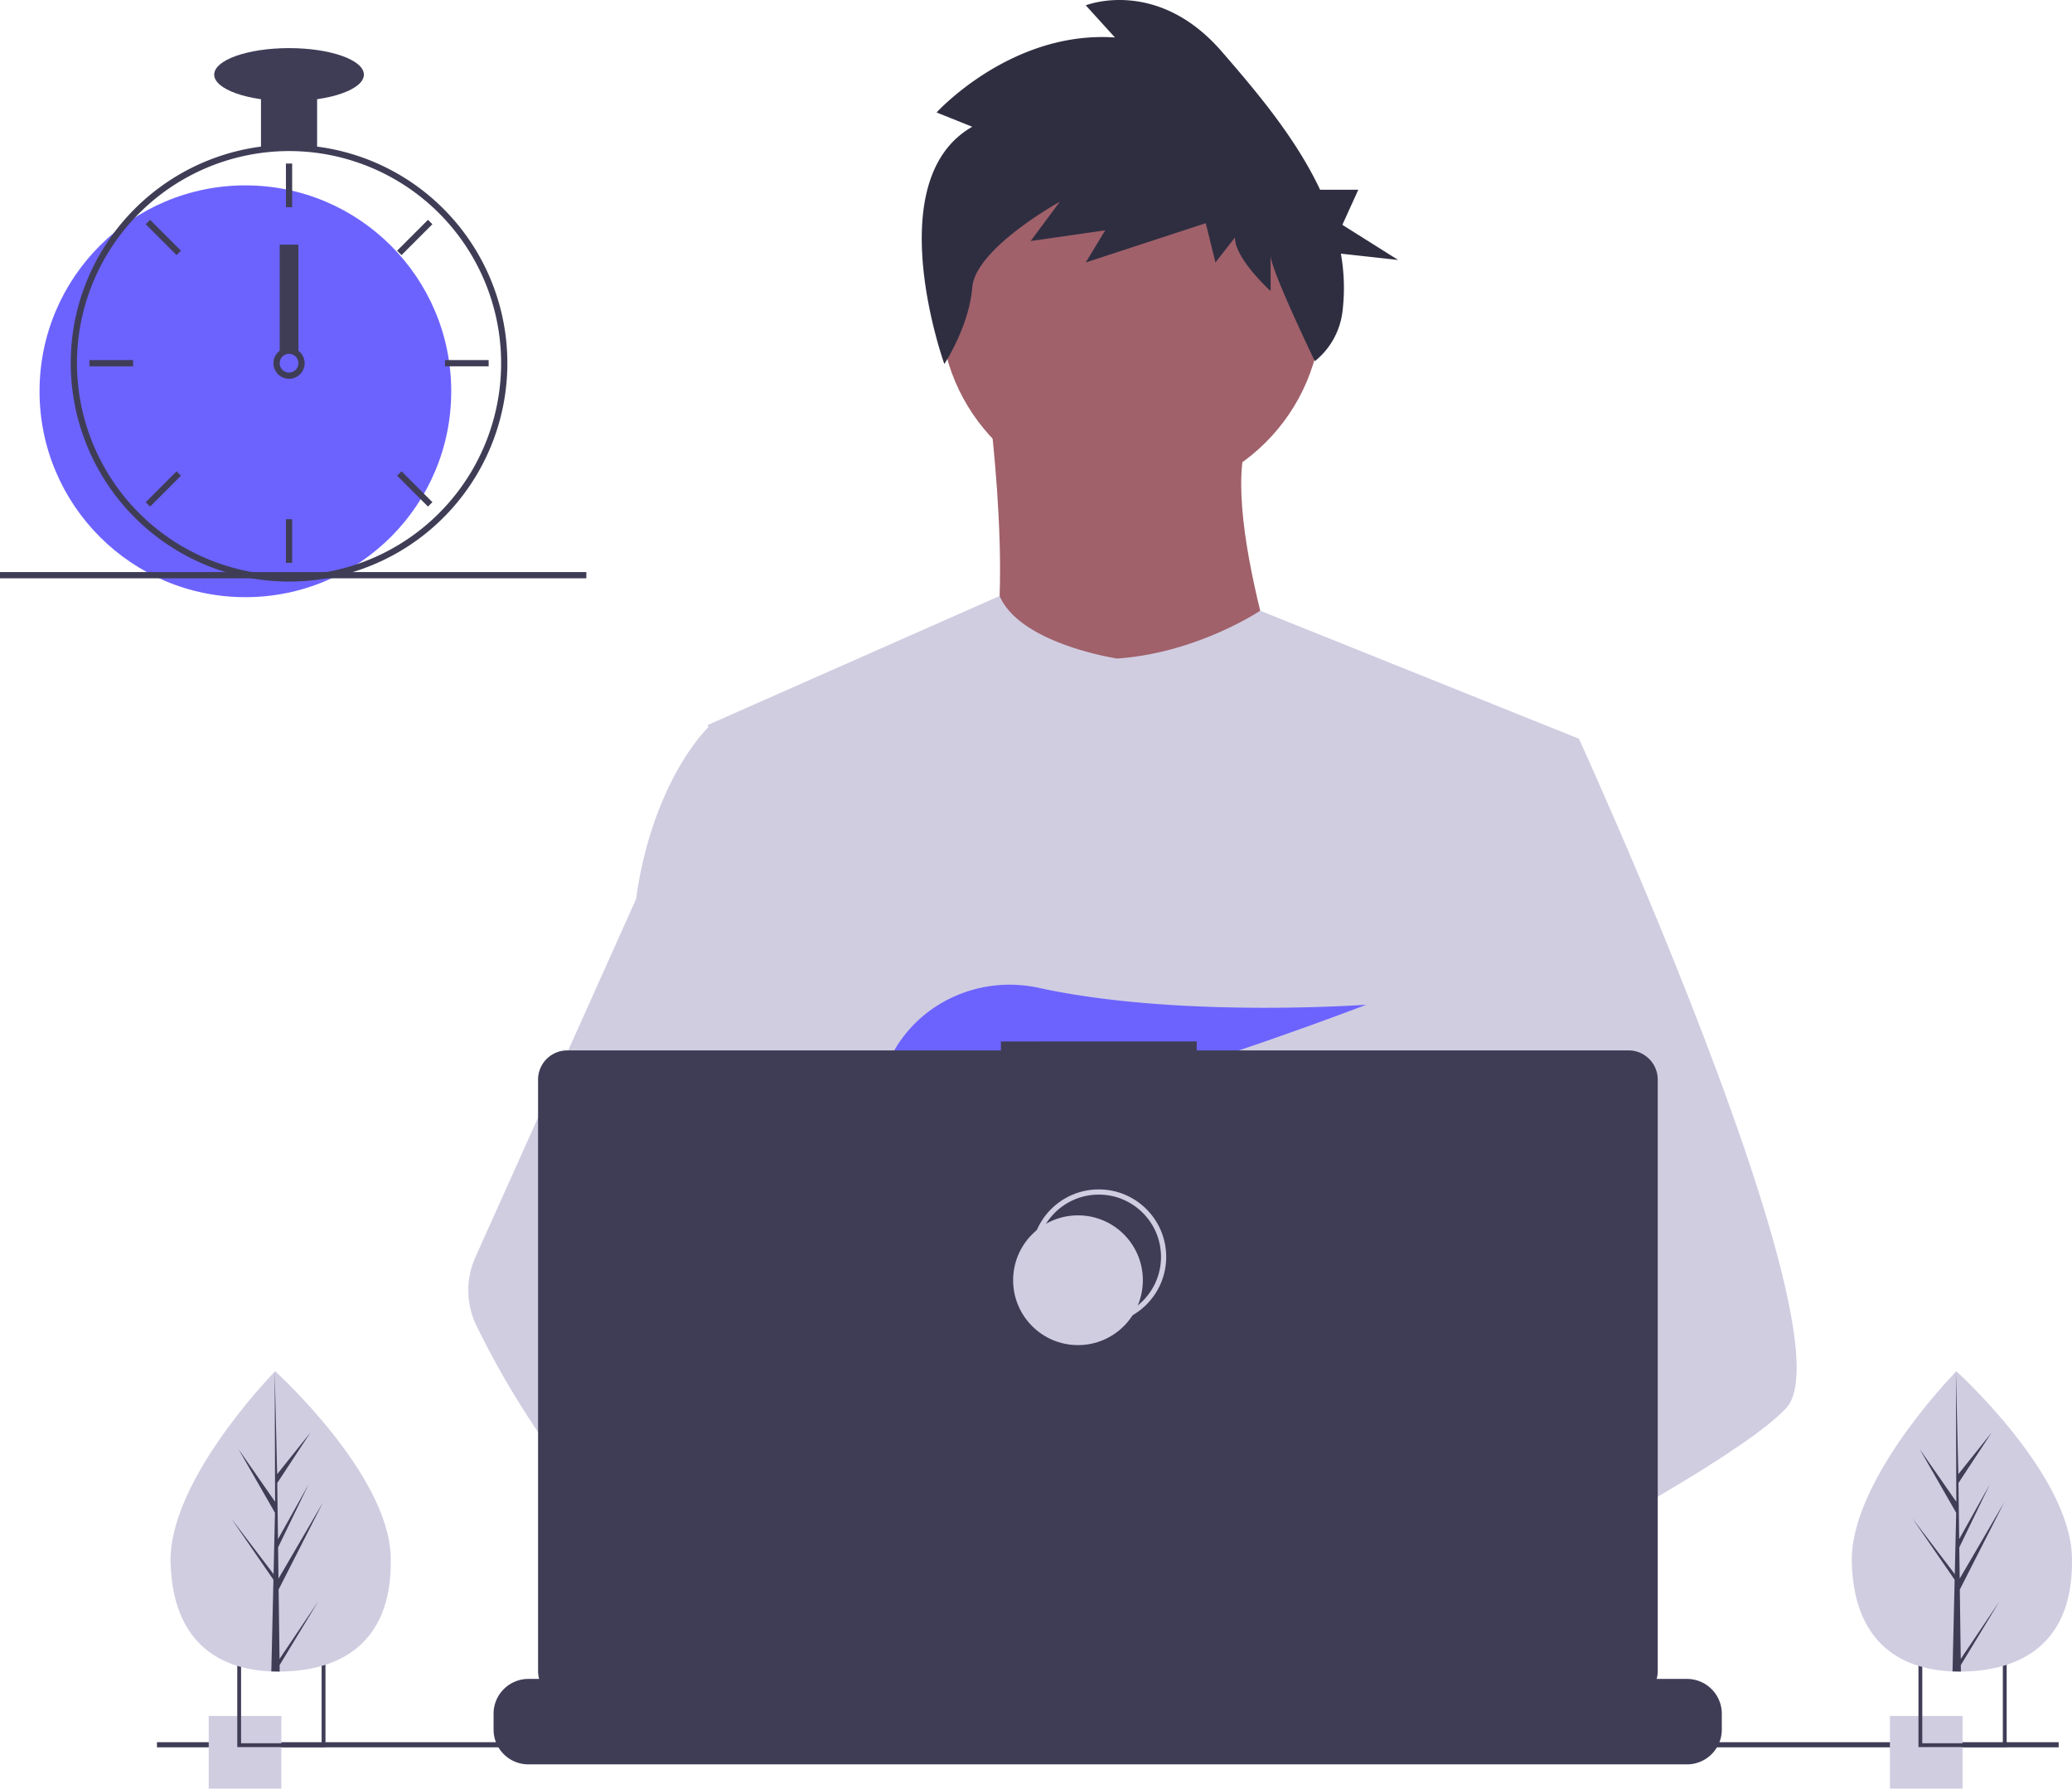 <svg data-name="Layer 1" xmlns="http://www.w3.org/2000/svg" width="798.627" height="689.223"><circle cx="435.922" cy="118.405" r="73.536" fill="#a0616a"/><path d="M381.036 155.173s13.854 104.443-7.46 116.166 126.823 12.789 126.823 12.789S467.36 193.54 482.28 165.83z" fill="#a0616a"/><path d="M608.57 284.656l-12.32 56.1-26.05 118.69-.78 6.5-8.99 75.25-5.98 49.99-4.01 33.58c-24.38 12.53-42.05 21.18-42.05 21.18s-1.52-7.62-3.97-17.37c-17.11 5.13-48.77 13.64-75.6 15.34 9.77 10.89 14.26 21.12 8.17 28.67-18.38 22.76-94.26-24.92-120.8-42.7a71.84 71.84 0 00-.7 12.86l-20.31-15.62 2.01-35.94 3.39-60.81 4.26-76.26a80.064 80.064 0 01-3.37-10.03c-6.22-22.12-13.77-66.29-19.56-103.33-4.66-29.81-8.16-55-8.9-60.36l-.15-1.06 112.43-49.68c7.99 18.53 45.3 24.1 45.3 24.1 30.91-2.13 55.14-18.43 55.14-18.43z" fill="#d0cde1"/><path d="M516.92 624.636s-4.76 1.63-12.5 3.94c-17.11 5.13-48.77 13.64-75.6 15.34-23.1 1.48-42.62-2.08-46.19-17.15-1.53-6.48.64-11.81 5.37-16.19 14.12-13.09 51-17.78 80.25-19.39 8.26-.45 15.9-.66 22.26-.74 10.8-.14 17.88.08 17.88.08l.17.66z" fill="#a0616a"/><path d="M374.746 48.847l-13.75-5.505s28.75-31.65 68.748-28.898l-11.25-12.385s27.5-11.01 52.498 17.89c13.142 15.19 28.347 33.047 37.825 53.162h14.725l-6.146 13.532 21.51 13.532-22.077-2.43a75.617 75.617 0 01.599 22.444 29.04 29.04 0 01-10.635 18.998s-17.052-35.296-17.052-40.8v13.761s-13.75-12.385-13.75-20.642l-7.499 9.633-3.75-15.137-46.248 15.137 7.5-12.385-28.749 4.129 11.25-15.138s-32.498 17.89-33.749 33.027c-1.25 15.137-10.762 29.48-10.762 29.48s-25.486-70.764 10.762-91.405z" fill="#2f2e41"/><path d="M688.5 542.566c-7.49 8.12-26.05 20.35-48.55 33.59-8.37 4.92-17.28 9.99-26.37 15.03-21.69 12.03-44.4 23.95-63.14 33.58-24.38 12.53-42.05 21.18-42.05 21.18s-1.52-7.62-3.97-17.37c-3.28-13.05-8.22-29.92-13.37-37.39-.18-.26-.36-.5-.54-.74-1.5-1.97-3.01-3.12-4.5-3.12l74.42-46.13 32.16-19.94-23.17-55.31-29.06-69.38 17.54-55.81 17.63-56.1h33.04s10.94 23.88 24.93 57.18c2.09 4.98 4.25 10.17 6.45 15.53 28.78 70 64.66 167.75 48.55 185.2z" fill="#d0cde1"/><path d="M436.99 672.586c-18.38 22.76-94.26-24.92-120.8-42.7-5.78-3.87-9.22-6.32-9.22-6.32l24.28-32.38 7.69-10.25s6.88 3.65 17.05 9.59c.37.22.74.44 1.12.66 8.77 5.15 19.78 11.88 30.89 19.39 15.33 10.37 30.83 22.2 40.82 33.34 9.77 10.89 14.26 21.12 8.17 28.67z" fill="#a0616a"/><path d="M355.99 590.526a47.782 47.782 0 00-8.1.66c-22.99 3.95-29.77 24.76-31.7 38.7a71.84 71.84 0 00-.7 12.86l-20.31-15.62-7.4-5.69c-17.81-6.21-33.68-17.24-47.44-30.25a238.482 238.482 0 01-31.95-37.89 334.15 334.15 0 01-24.72-42.4 31.184 31.184 0 01-.43-26.45l25.15-56.05 36.76-81.92q.405-2.925.89-5.72c7.29-41.8 26.82-60.36 26.82-60.36h14.92l9.98 60.36 12.4 74.99-8.69 28.34-20.08 65.45 19.19 20.84z" fill="#d0cde1"/><path d="M372.877 415.806l12.754 14.88a366.668 366.668 0 0014.785-3.157l-3.664-11.723 8.958 10.45c53.997-13.28 120.927-39.101 120.927-39.101s-72.258 5.298-126.209-6.489c-23.87-5.215-48.43 6.618-58.226 29.003-5.694 13.01-4.8 24.282 15.394 24.282a133.375 133.375 0 0020.353-1.914z" fill="#6c63ff"/><path d="M663.65 660.386v6.07a13.34 13.34 0 01-.91 4.87 13.688 13.688 0 01-.97 2 13.437 13.437 0 01-11.55 6.56H203.67a13.437 13.437 0 01-11.55-6.56 13.682 13.682 0 01-.97-2 13.34 13.34 0 01-.91-4.87v-6.07a13.426 13.426 0 0113.43-13.43h25.74v-2.83a.56.56 0 01.56-.56h13.43a.56.56 0 01.56.56v2.83h8.39v-2.83a.56.56 0 01.56-.56h13.43a.56.56 0 01.56.56v2.83h8.4v-2.83a.56.56 0 01.56-.56h13.43a.56.56 0 01.56.56v2.83h8.39v-2.83a.56.56 0 01.56-.56h13.43a.56.56 0 01.56.56v2.83h8.39v-2.83a.56.56 0 01.56-.56h13.43a.56.56 0 01.56.56v2.83h8.4v-2.83a.56.56 0 01.56-.56h13.43a.56.56 0 01.56.56v2.83h8.39v-2.83a.56.56 0 01.56-.56h105.2a.56.56 0 01.56.56v2.83h8.4v-2.83a.56.56 0 01.56-.56h13.43a.566.566 0 01.56.56v2.83h8.39v-2.83a.56.56 0 01.56-.56h13.43a.56.56 0 01.56.56v2.83h8.39v-2.83a.56.56 0 01.56-.56h13.43a.56.56 0 01.56.56v2.83h8.4v-2.83a.56.56 0 01.56-.56h13.43a.557.557 0 01.55.56v2.83h8.4v-2.83a.56.56 0 01.56-.56h13.43a.56.56 0 01.56.56v2.83h8.39v-2.83a.56.56 0 01.56-.56h13.43a.56.56 0 01.56.56v2.83h39.17a13.426 13.426 0 0113.43 13.43z" fill="#3f3d56"/><path fill="#3f3d56" d="M60.5 671.326h733v2h-733zM627.694 404.757H461.252v-3.431H385.78v3.43H218.65a11.259 11.259 0 00-11.258 11.26v227.91a11.259 11.259 0 0011.259 11.26h409.043a11.259 11.259 0 0011.26-11.26v-227.91a11.259 11.259 0 00-11.26-11.26z"/><circle cx="423.5" cy="484.326" r="25" fill="none" stroke="#d0cde1" stroke-miterlimit="10" stroke-width="2"/><circle cx="415.5" cy="493.326" r="25" fill="#d0cde1"/><path fill="#d0cde1" d="M80.446 661.223h28v28h-28z"/><path d="M91.45 639.223v34h34v-34zm32.52 32.52H92.92v-31.04h31.05z" fill="#3f3d56"/><path fill="#d0cde1" d="M728.446 661.223h28v28h-28z"/><path d="M739.45 639.223v34h34v-34zm32.52 32.52h-31.05v-31.04h31.05z" fill="#3f3d56"/><circle cx="94.58" cy="150.773" r="79.34" fill="#6c63ff"/><path d="M122.229 56.49a85.755 85.755 0 00-21.638 0 84.368 84.368 0 00-69.615 58.712 83.223 83.223 0 00-3.655 21.662 87.864 87.864 0 00-.06 3.09 84.233 84.233 0 0084.149 84.149c1.791 0 3.582-.06 5.35-.169a83.23 83.23 0 0012.333-1.707A84.159 84.159 0 00122.23 56.49zm15.52 160.857h-.013a80.908 80.908 0 01-20.977 4.171c-1.767.12-3.558.18-5.35.18a81.845 81.845 0 01-81.744-81.744c0-1.034.024-2.068.06-3.09A81.856 81.856 0 01111.41 58.21a81.75 81.75 0 0126.338 159.138z" fill="#3f3d56"/><path fill="#3f3d56" d="M110.208 63.018h2.404v16.83h-2.404zM56.158 86.402l1.7-1.7 11.9 11.9-1.7 1.7zM34.474 141.156v-2.404h16.83v2.404zM57.858 195.206l-1.7-1.7 11.9-11.9 1.7 1.7zM154.762 98.302l-1.7-1.7 11.9-11.9 1.7 1.7zM171.517 141.156v-2.404h16.83v2.404zM153.061 183.305l1.7-1.7 11.9 11.9-1.7 1.7zM110.208 200.06h2.404v16.83h-2.404zM115.016 135.145a6.01 6.01 0 00-7.213 0 6.187 6.187 0 00-1.719 2.02 6.011 6.011 0 108.932-2.02zm-3.606 8.415a3.617 3.617 0 01-3.607-3.606 3.671 3.671 0 01.638-2.044 3.603 3.603 0 112.969 5.65zM100.591 35.369h21.638v21.638h-21.638z"/><ellipse cx="111.41" cy="28.757" rx="28.851" ry="10.218" fill="#3f3d56"/><path fill="#3f3d56" d="M107.803 94.273h7.213v40.872h-7.213zM0 220.44h226v2.404H0z"/><path d="M150.594 599.754c.933 31.95-17.735 43.659-41.164 44.343q-.816.024-1.625.03-1.63.012-3.228-.055c-21.188-.88-37.96-12.127-38.827-41.84-.898-30.75 37.269-70.703 40.132-73.658l.005-.003.165-.17s43.609 39.406 44.542 71.353z" fill="#d0cde1"/><path d="M107.744 639.255l14.882-22.131-14.852 24.512.031 2.49q-1.63.013-3.228-.054l.739-32.012-.02-.247.027-.047.07-3.025-16.298-23.663 16.279 21.399.058.64.557-24.187-14.077-24.533 14.117 20.284-.147-50.107v-.167l.005.164.935 39.491 12.83-16.041-12.788 19.443.28 21.634 11.805-21.114-11.762 24.295.156 12.03 17.169-29.412-17.117 33.608z" fill="#3f3d56"/><path d="M798.594 599.754c.933 31.95-17.735 43.659-41.164 44.343q-.816.024-1.625.03-1.63.012-3.228-.055c-21.188-.88-37.96-12.127-38.827-41.84-.898-30.75 37.269-70.703 40.132-73.658l.005-.003.165-.17s43.609 39.406 44.542 71.353z" fill="#d0cde1"/><path d="M755.744 639.255l14.882-22.131-14.852 24.512.031 2.49q-1.63.013-3.228-.054l.739-32.012-.02-.247.027-.047.07-3.025-16.298-23.663 16.279 21.399.058.64.557-24.187-14.077-24.533 14.117 20.284-.147-50.107v-.167l.005.164.935 39.491 12.83-16.041-12.788 19.443.28 21.634 11.805-21.114-11.762 24.295.156 12.03 17.169-29.412-17.117 33.608z" fill="#3f3d56"/></svg>